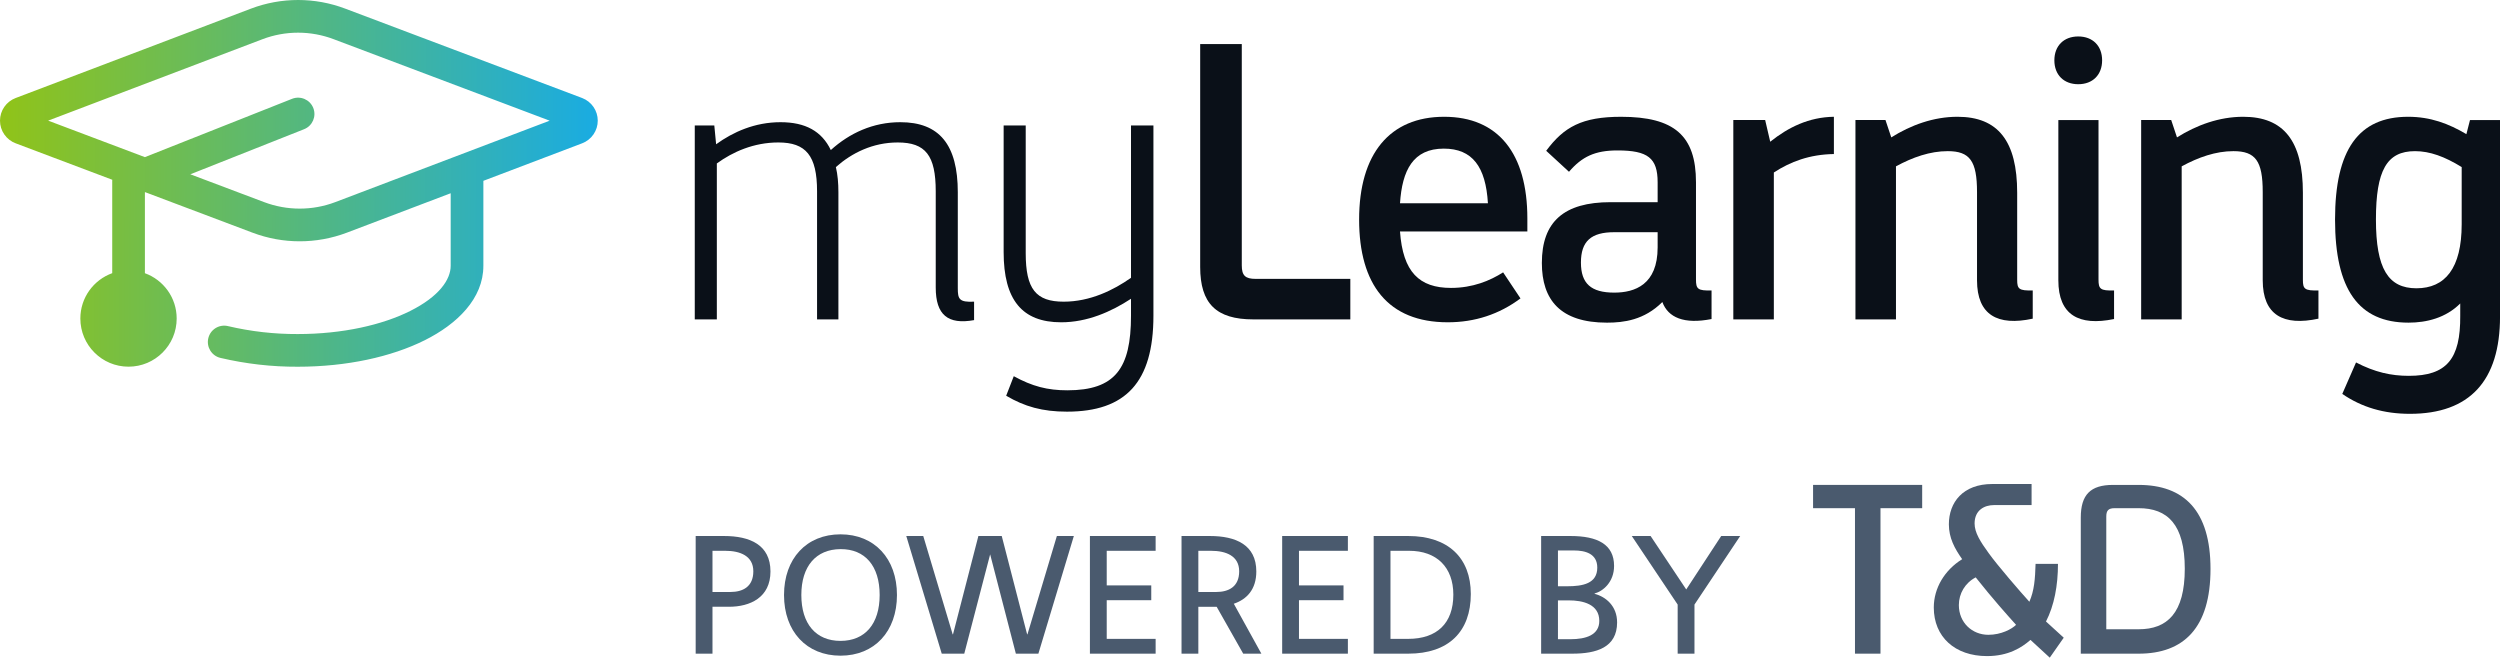<?xml version="1.0" encoding="UTF-8"?>
<svg width="2677.5" height="704.34" fill="none" version="1.1" viewBox="0 0 2677.5 704.34" xmlns="http://www.w3.org/2000/svg">
 <g fill="#4a5a6e">
  <path d="m2290.5 700.07h-61.98v-145.82c0-24.463 10.45-34.913 34.43-34.913h27.55c48.45 0 76.95 27.313 76.95 90.013 0 63.175-28.73 90.725-76.95 90.725zm-34.67-146.78v120.65h34.67c30.64 0 49.4-17.338 49.4-64.838s-18.52-64.837-49.4-64.837h-25.65c-6.65 0-9.02 2.375-9.02 9.025z"/>
  <path d="m2180.1 603.88h23.99c0 23.275-4.04 44.65-12.83 61.75l19 17.337-14.96 21.375-20.66-19c-9.5 8.313-23.75 17.338-46.55 17.338-34.44 0-57-20.663-57-52.013 0-20.9 11.64-40.137 30.4-51.775-8.08-11.4-14.25-22.8-14.25-37.287 0-23.513 14.96-43.225 46.55-43.225h42.04v22.562h-40.14c-10.45 0-20.9 5.463-20.9 19.713 0 9.737 6.17 19.475 14.96 31.587 9.5 13.3 34.2 41.8 43.7 52.25 5.23-11.875 6.18-24.462 6.65-40.612zm-50.59 76c13.78 0 25.18-6.175 29.69-10.688-8.79-9.737-25.17-28.025-43.22-50.825-11.4 5.938-18.05 17.338-18.05 29.688 0 18.762 14.25 31.825 31.58 31.825z"/>
  <path d="m1941.8 519.33h116.85v24.938h-44.65v155.8h-27.32v-155.8h-44.88z"/>
  <path d="m1843.4 574.07h20.34l-48.96 73.44v52.56h-18v-52.56l-49.14-73.44h20.16l38.16 57.24z"/>
  <path d="m1707.8 635.63v0.36c11.88 3.06 24.12 12.96 24.12 30.6 0 27-22.32 33.48-47.88 33.48h-33.48v-126h31.5c28.62 0 46.62 8.82 46.62 32.04 0 17.28-11.88 27.18-20.88 29.52zm-22.14-46.08h-17.1v38.34h9.9c16.74 0 32.22-2.88 32.22-19.98 0-14.94-12.78-18.36-25.02-18.36zm-17.1 95.04h13.5c16.2 0 30.78-4.32 30.78-19.62 0-18-17.82-21.96-32.58-21.96h-11.7z"/>
  <path d="m1471.2 574.07h37.08c42.66 0 66.96 23.4 66.96 62.1 0 40.32-23.76 63.9-66.96 63.9h-37.08zm18 110.16h18.9c30.96 0 48.42-16.74 48.42-47.34 0-29.34-17.82-46.98-47.34-46.98h-19.98z"/>
  <path d="m1373.2 700.07v-126h70.38v15.84h-52.38v37.08h47.7v15.84h-47.7v41.4h52.38v15.84z"/>
  <path d="m1321.4 646.61 29.52 53.46h-19.44l-28.44-50.22h-19.62v50.22h-18v-126h30.42c27.54 0 49.68 9.36 49.68 37.98 0 19.26-10.26 29.88-24.12 34.56zm-37.98-56.7v44.1h19.26c13.14 0 24.48-5.58 24.48-22.14s-14.22-21.96-30.06-21.96z"/>
  <path d="m1167.3 700.07v-126h70.38v15.84h-52.38v37.08h47.7v15.84h-47.7v41.4h52.38v15.84z"/>
  <path d="m1008.6 700.07-37.98-126h18.18l31.5 105.3h0.36l27.18-105.3h25.02l27.18 105.3h0.36l31.5-105.3h18.18l-37.98 126h-24.12l-27.36-105.66v-0.36h-0.36v0.36l-27.54 105.66z"/>
  <path d="m900.17 702.23c-36.361 0-60.481-25.92-60.481-64.98s24.12-64.98 60.481-64.98c36.36 0 60.48 25.92 60.48 64.98s-24.12 64.98-60.48 64.98zm0-15.84c26.28 0 41.94-18.18 41.94-49.14 0-31.14-15.66-49.32-41.94-49.14-26.281 0.18-41.941 18.36-41.941 49.14 0 30.96 15.66 49.14 41.941 49.14z"/>
  <path d="m745.07 574.07h30.42c27.54 0 49.68 9.36 49.68 37.98 0 27.9-21.78 37.8-44.46 37.8h-17.64v50.22h-18zm18 59.94h19.26c13.14 0 24.48-5.58 24.48-22.14s-14.22-21.96-30.06-21.96h-13.68z"/>
 </g>
 <g fill="#0a1018">
  <path d="m2641.5 143.67 3.87-15.112h32.16v210.41c0 68.975-32.55 104.24-96.48 104.24-27.9 0-51.54-6.975-72.47-21.313l14.73-33.712c20.15 10.462 37.59 14.337 56.57 14.337 40.3 0 55.42-17.825 55.03-64.325v-13.175c-15.5 15.5-36.04 20.538-55.41 20.538-53.48 0-78.67-35.65-78.67-110.44 0-74.787 25.19-110.05 78.28-110.05 24.02 0 43.4 7.363 62.39 18.6zm-53.48 165.08c30.61 0 48.44-21.312 48.44-68.587v-61.225c-18.21-11.238-34.1-17.05-49.99-17.05-30.22 0-41.85 20.537-41.85 73.237s13.18 73.625 43.4 73.625z"/>
  <path d="m2466.4 206.44v93.388c0 9.687 1.93 11.625 16.66 11.237v30.225c-37.59 8.138-59.68-3.875-59.68-41.075v-94.55c0-33.325-7.75-43.787-31.38-43.787-18.99 0-37.59 6.587-55.42 16.275v163.91h-43.4v-213.51h32.17l6.2 18.6c20.92-13.175 45.33-22.088 70.91-22.088 43.4 0 63.94 25.963 63.94 81.375z"/>
  <path d="m2225.8 90.193c-15.5 0-25.58-10.075-25.58-25.575s10.08-25.575 25.58-25.575 25.57 10.075 25.57 25.575-10.07 25.575-25.57 25.575zm38.36 220.88v30.613c-37.59 7.75-59.67-4.263-59.67-41.463v-171.66h43.01v170.89c0 10.075 1.94 12.013 16.66 11.625z"/>
  <path d="m2160.4 206.44v93.388c0 9.687 1.94 11.625 16.66 11.237v30.225c-37.58 8.138-59.67-3.875-59.67-41.075v-94.55c0-33.325-7.75-43.787-31.39-43.787-18.99 0-37.59 6.587-55.41 16.275v163.91h-43.4v-213.51h32.16l6.2 18.6c20.93-13.175 45.34-22.088 70.91-22.088 43.4 0 63.94 25.963 63.94 81.375z"/>
  <path d="m1964.1 125.07v39.913c-25.96 0.387-46.5 8.137-64.32 19.762v157.32h-43.4v-213.51h34.1l5.42 23.25c19.38-15.5 41.47-26.35 68.2-26.738z"/>
  <path d="m1816.4 195.21v104.24c0 10.075 1.94 12.013 16.67 11.625v30.613c-29.45 5.812-46.5-1.55-52.7-18.213-19.38 19.375-41.47 22.088-59.29 22.088-49.99 0-69.75-24.413-69.75-63.938 0-44.175 23.64-65.1 73.62-65.1h50.38v-21.312c0-25.963-10.46-34.1-43.01-34.1-24.03 0-37.98 6.587-51.93 22.862l-24.41-22.475c18.99-25.575 38.36-36.425 80.21-36.425 56.96 0 80.21 20.15 80.21 70.138zm-41.07 69.75v-16.275h-46.5c-24.8 0-35.65 9.687-35.65 32.55 0 22.475 10.85 32.162 35.65 32.162 22.09 0 46.5-8.525 46.5-48.437z"/>
  <path d="m1635.8 233.96v13.95h-136.4c3.1 43.4 20.54 60.45 54.64 60.45 23.25 0 41.85-7.75 55.8-16.663l18.6 27.9c-22.86 17.05-48.83 25.575-77.89 25.575-63.94 0-94.94-40.3-94.94-110.05 0-70.525 32.94-110.05 91.07-110.05 58.12 0 89.12 39.525 89.12 108.89zm-89.51-74.788c-32.94 0-44.56 23.25-46.89 58.513h94.16c-2.32-39.138-16.66-58.513-47.27-58.513z"/>
  <path d="m1446.2 342.07h-103.85c-39.91 0-56.96-17.05-56.96-56.188v-238.7h44.56v237.15c0 10.85 3.88 14.338 14.73 14.338h101.52z"/>
  <path d="m1211.3 297.51v-163.14h24.02v203.82c0 71.3-29.83 102.69-92.61 102.69-26.35 0-45.34-5.425-65.1-17.05l8.14-20.925c19.76 10.85 36.04 15.113 57.35 15.113 51.15 0 68.2-23.25 68.2-79.825v-18.213c-21.31 13.95-46.89 25.188-74.79 25.188-41.85 0-61.61-24.025-61.61-75.175v-135.62h23.64v136.79c0 38.363 10.85 51.925 40.68 51.925 28.29 0 53.48-12.4 72.08-25.575z"/>
  <path d="m1025.8 206.06v102.69c0 11.625 1.55 15.113 17.44 14.338v19.762c-27.9 5.038-41.07-5.425-41.07-34.875v-103.08c0-38.362-10.85-52.312-40.69-52.312-26.74 0-49.21 11.237-66.26 26.35 1.93 8.137 2.71 17.05 2.71 27.125v136.01h-22.865v-137.18c0-38.362-12.012-52.312-41.462-52.312-26.35 0-48.825 10.075-65.875 22.475v167.01h-23.638v-207.7h20.925l1.938 20.15c18.212-13.175 41.462-23.637 68.975-23.637 26.737 0 44.175 9.687 53.862 29.837 20.15-18.212 45.34-29.837 74.4-29.837 41.85 0 61.61 24.025 61.61 75.175z"/>
 </g>
 <path d="m369.75 9.25 0.015 6e-3 253.67 95.703 0.076 0.029c4.907 1.877 9.129 5.2 12.107 9.528 2.978 4.329 4.573 9.459 4.573 14.713 0 5.253-1.595 10.384-4.573 14.712s-7.2 7.651-12.107 9.528l-105.82 40.194v90.993c0 35.22-28.102 62.394-62.759 79.721-35.698 17.847-83.786 28.383-135.95 28.388-27.901 0.116-55.719-3.057-82.877-9.452-9.408-2.216-15.238-11.638-13.023-21.046 2.215-9.407 11.638-15.238 21.045-13.023 24.494 5.768 49.582 8.628 74.745 8.521h0.075c47.922 0 90.442-9.749 120.33-24.693 30.939-15.468 43.41-33.598 43.41-48.416v-77.7l-111.24 42.251c-32.53 12.302-68.433 12.302-100.96 2e-3l-5e-3 -2e-3 -115-43.387-0.293 0.116v86.668c19.851 7.18 34.038 26.195 34.038 48.524 0 28.489-23.095 51.584-51.584 51.584-28.49 0-51.585-23.095-51.585-51.584 0-22.364 14.231-41.403 34.131-48.557v-98.525c0-0.509 0.022-1.016 0.066-1.517l-103.39-39.008-0.036-0.014c-4.936-1.85-9.192-5.161-12.198-9.492-3.015-4.342-4.63-9.501-4.63-14.786 0-5.286 1.615-10.445 4.63-14.787 3.001-4.323 7.247-7.63 12.172-9.482l251.94-95.704c32.539-12.339 68.47-12.341 101.01-6e-3zm-86.887 207.22-79.02-29.813 121.86-48.286c8.985-3.56 13.383-13.731 9.822-22.716-3.56-8.985-13.731-13.383-22.716-9.822l-157.63 62.462-103.62-39.095 229.6-87.218 8e-3 -3e-3c24.547-9.306 51.651-9.305 76.197 3e-3l231.33 87.275-229.61 87.213-0.019 7e-3c-24.549 9.278-51.641 9.276-76.189-7e-3z" clip-rule="evenodd" fill="url(#paint0_linear_86_27)" fill-rule="evenodd"/>
 <defs>
  <linearGradient id="paint0_linear_86_27" x1="108.63" x2="746.47" y1="232.73" y2="235.62" gradientTransform="translate(-104.87 -200)" gradientUnits="userSpaceOnUse">
   <stop stop-color="#84BD00" stop-opacity=".9" offset="0"/>
   <stop stop-color="#00A3E0" stop-opacity=".9" offset="1"/>
  </linearGradient>
 </defs>
</svg>
